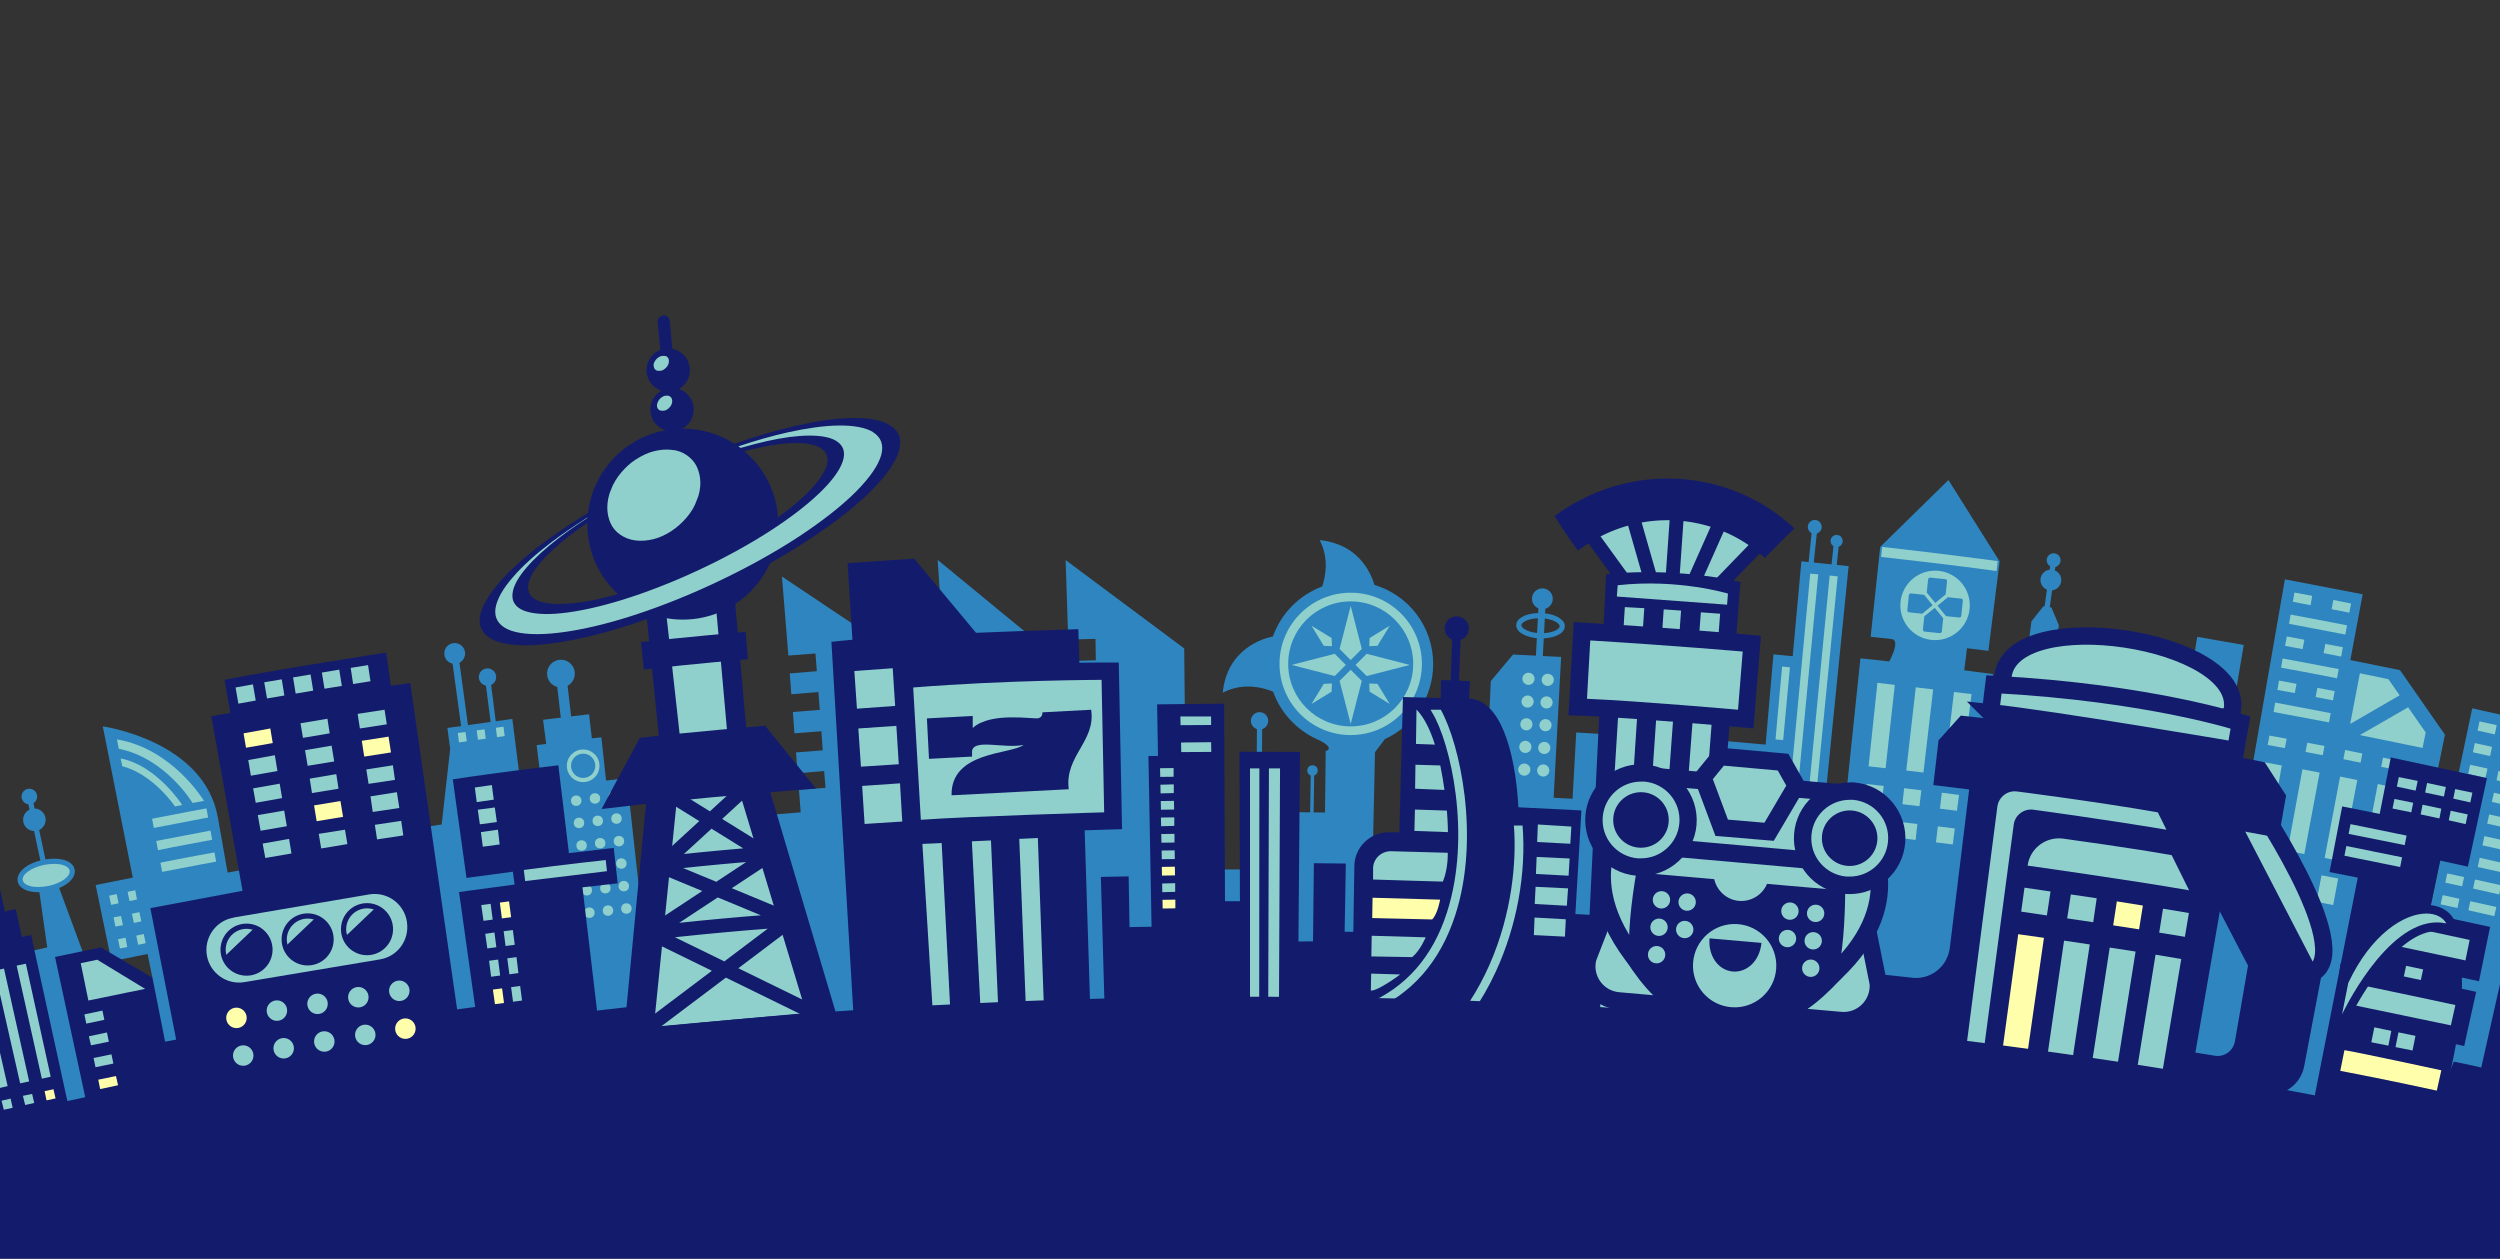 <svg data-name="建物" xmlns="http://www.w3.org/2000/svg" width="1440" height="725"><rect width="100%" height="100%" fill="#333333" stroke="none"/><defs><clipPath id="a"><path fill="none" d="M-5-5h1450v730H-5z"/></clipPath><clipPath id="b"><path data-name="ALL" fill="none" d="M-5-5h1450v730H-5z"/></clipPath><clipPath id="c"><path fill="none" d="M267.1 408l15.8-89.5 197.5-92.1 78.7 45.5-292 136.1z"/></clipPath><clipPath id="d"><path fill="none" d="M341.5 308.1l20.8-51.8 49.3 5.7-20.7 52.6-49.4-6.5z"/></clipPath><clipPath id="e"><path fill="none" d="M377 236l3.5-8.6 8.2 1-3.4 8.7-8.3-1.1z"/></clipPath><clipPath id="f"><path fill="none" d="M375 213.2l3.5-8.7 8.2 1-3.5 8.7-8.2-1z"/></clipPath><clipPath id="g"><path data-name="ALL" fill="none" d="M-5-5h1450v730H-5z"/></clipPath></defs><g clip-path="url(#a)"><g data-name="ビル_x30FB_シルエット"><path d="M1459.1 477.7l13.2-58.6s-26.2-6.3-48.3-11.1l-24.8 118-13.4 6.3 22.5-109.1-25.9-37.2-28.6-5.8 7.1-37.9-44.8-8.6-23.2 133.3-17.1 32.3-40.8 36.2-43.6 81.1 56.8 26.1 112.4 11.9.7-3.5 76.1 55.6 44.1-43.4 41.9-170s-20.7-5.6-64.4-15.6z" fill="#2f85bf"/><path fill="#2f85bf" d="M1285.1 414.6l-25.9-8.1 6.4-39.7 26.8 4.7-7.3 43.1zM1177 349.2l-6.9 8.7-2.1 16.5 15.6 2.1 2.3-16.4-4.3-10.2-4.6-.7zm-43.8 24.2c7.2.9 12.1 1.5 12.1 1.5l6.5-51.5-29.5-46.9L1083 315l-5.5 51.8c2.4.2 6.7.7 12.1 1.3s-1.4 12.9-1.4 12.9c-5.9-.7-11.5-1.3-16.6-1.8l-8.5 81.4 9.8 1-14.3 133.2 67.9 11.2 11.2-136.7 10.3-81s-6.7-.9-16.6-2.2l1.6-12.8z"/><path fill="none" stroke="#2f85bf" stroke-linecap="round" stroke-linejoin="round" stroke-width="3" d="M1176.9 366l6-43.3"/><circle cx="1181.3" cy="334.1" r="6" fill="#2f85bf"/><circle cx="1182.9" cy="322.7" r="4" fill="#2f85bf"/><path fill="#2f85bf" d="M1037.6 323.3l-5 54.7-11.1-1.1-4.5 52-23.7-2.1-1.8 18 35.8 18 24.5-7.4 13-129.3-27.2-2.8z"/><path fill="none" stroke="#2f85bf" stroke-linecap="round" stroke-miterlimit="10" stroke-width="3" d="M1042.8 328.3l2.5-24.3m10.2 30.5l2.3-21.9"/><path fill="#2f85bf" d="M927.2 423.1l-19.3-1.2-2.1 38.2-10.9-.6 4.3-81.1-27.7-1.4-12.8 15.3-4.8 105-6.7 99.1 57.4 25.3 54.8-25.3-17.1-131.8-15.1-41.5z"/><path fill="none" stroke="#2f85bf" stroke-linecap="round" stroke-miterlimit="10" stroke-width="4" d="M886.5 381.2l1.9-36.3"/><circle cx="888.4" cy="344.9" r="6" fill="#2f85bf"/><ellipse cx="887.5" cy="360.4" rx="5.8" ry="12.5" transform="rotate(-88.4 887.425 360.487)" fill="none" stroke="#2f85bf" stroke-linecap="round" stroke-miterlimit="10" stroke-width="3"/><path d="M825.5 382.4c0-21.5-14.2-39.6-33.8-45.5-2.4-7.9-9.8-23.6-31.6-25.8 5.6 10.5 3.3 21.3 1.5 26.7-13.2 4.9-23.7 15.5-28.4 28.8-5.5 1.1-26.4 7-28.9 32.4 12.4-6.6 25-2.3 29-.6 4.3 12.1 13.5 22 25.1 27.3s5.3 6.9 5.3 6.9l5.8 4 13.7 2.8 8.9-6.3 5.6-7.4c16.4-7.5 27.8-24 27.8-43.2z" fill="#2f85bf"/><path fill="#2f85bf" d="M763.6 432.5l-.4 35.5-19.1-.2-25.8 33h-19.5L671 543l-17.7 67.6 64.3 11 71-31.6 3.4-157-28.4-.5z"/><circle cx="778" cy="382.4" r="41" fill="#90d0cc"/><path d="M778 346.4c-19.9 0-36 16.1-36 36s16.1 36 36 36 36-16.1 36-36-16.1-36-36-36zm10.9 21.1l11.6-7.1-7.1 11.6-4.7.2.2-4.7zM778 349l6.4 24.8-6.4 6.4-6.4-6.4L778 349zm-11 18.5l.2 4.7-4.7-.2-7.1-11.6 11.6 7.1zM744 383l24.8-6.4 6.4 6.4-6.4 6.4L744 383zm23 15.4l-11.6 7.1 7.1-11.6 4.7-.2-.2 4.7zm11 18.6l-6.4-24.8 6.4-6.4 6.4 6.4L778 417zm10.9-18.6l-.2-4.7 4.7.2 7.1 11.6-11.6-7.1zm-1.7-9l-6.4-6.4 6.4-6.4L812 383l-24.8 6.4z" fill="#2f85bf"/><path fill="none" stroke="#2f85bf" stroke-linecap="round" stroke-miterlimit="10" stroke-width="2" d="M755.6 470.8l.4-25.9"/><circle cx="756" cy="443.8" r="3" fill="#2f85bf"/><path fill="none" stroke="#2f85bf" stroke-linecap="round" stroke-miterlimit="10" stroke-width="3" d="M725.4 435l.1-15.9"/><circle cx="725.5" cy="415.2" r="5" fill="#2f85bf"/><path fill="#2f85bf" d="M450.4 332.1l3.7 45.5 15.6-1.2.8 10.2-15.6 1.3.9 12 15.6-1.3.8 10.3-15.5 1.2.9 12.3 15.5-1.2.8 11-15.4 1.2.9 12 15.3-1.3.8 9.7-15.3 1.1 1 13-14.7 1.2 4 34.6 18.7 67.8 6.3 25.9 80 13.1L668.2 599l20.5-141-6.1-36.2-.5-48.3-68.3-50.9 1.5 45.8 15.7-.4.2 12.3-15.6.5-10.9.4-.4-5.9-64.2-52.8 4.3 65.3-22.9 1-.5-9.5-70.6-47.2z"/><path fill="none" stroke="#2f85bf" stroke-linecap="round" stroke-miterlimit="10" stroke-width="6" d="M328.2 432.1l-5.1-44.1"/><circle cx="323.1" cy="388" r="8" fill="#2f85bf"/><path fill="#2f85bf" d="M370 582.3l-.8-60.2-8.1-73.9-12 1.4-2.7-24.9-5.5.6-1.6-13.9-26.5 3.2 1.8 13.9-5.5.7 5.8 46.7-11.3-7-4-19.2-4.5-35.6-37.4 5.2 1.6 12.1-4.9 43.5-12.2 1.8 10 113 21.3 17.4 53.8-3.4 8.7-17.2 14.1 6 19.9-10.2z"/><path fill="none" stroke="#2f85bf" stroke-linecap="round" stroke-miterlimit="10" stroke-width="4" d="M268.1 421.8l-6.2-45.4"/><circle cx="261.9" cy="376.4" r="6" fill="#2f85bf"/><path fill="none" stroke="#2f85bf" stroke-linecap="round" stroke-miterlimit="10" stroke-width="3" d="M284.4 418.3l-3.6-28.3"/><circle cx="280.8" cy="390" r="5" fill="#2f85bf"/><path fill="none" stroke="#2f85bf" stroke-linecap="round" stroke-miterlimit="10" stroke-width="3" d="M47.2 601L17.1 459.6"/><path d="M22 512.5c-5.8 0-9.7-1.9-10.3-5-.9-4.3 4.8-8.9 13.3-10.7 2.1-.4 4.2-.7 6.2-.7 5.8 0 9.7 1.9 10.3 5 .9 4.3-4.8 8.9-13.3 10.7-2.1.4-4.2.7-6.2.7z" fill="#90d0cc"/><path d="M31.2 497.6c4.8 0 8.3 1.4 8.9 3.8.7 3.3-4.7 7.3-12.2 8.9-2.1.4-4 .6-5.9.6-4.8 0-8.3-1.4-8.9-3.8-.7-3.3 4.7-7.3 12.2-8.9 2.1-.4 4-.6 5.9-.6m0-3c-2.1 0-4.3.2-6.5.7-10.7 2.3-15.4 8-14.5 12.4.8 3.9 5.2 6.2 11.8 6.2s4.3-.2 6.5-.7c10.7-2.3 15.4-8 14.5-12.4-.8-3.9-5.2-6.2-11.8-6.2z" fill="#2f85bf"/><circle cx="19.8" cy="472.2" r="6.5" fill="#2f85bf"/><circle cx="16.9" cy="458.8" r="4.5" fill="#2f85bf"/><path d="M143.2 500.4l-12.1 2.2-5.6-31.7c-7.9-44.4-66.3-52.5-66.3-52.5l17.3 87.1-21.4 4.3 9.1 43.9 20.8-4.2 2.8 13.6-30 12.6-24-65-11.2 2.5 4.6 32.5-12.5 2.8 5.4 23.3-10.3-7.4-23.7-39.7-2.7-11.2-31.8 7.5 3.4 14.3-15.9 3.9 25.7 120.4 49.8 2 75.2-10.3 50.4-24 19.8-56.6-16.6-70.3z" fill="#2f85bf"/><circle cx="1045.3" cy="303.5" r="4" fill="#2f85bf"/><circle cx="1057.9" cy="311.6" r="3.5" fill="#2f85bf"/></g><path d="M-41.6 522.3l1.3 5.4 5.3-1.2-1.3-5.5-5.3 1.3zm10.6-2.6l1.3 5.5 5.3-1.2-1.3-5.5-5.3 1.2zm-12.5 22.7l16.1 67.4 10.2-2.4-15.7-67.6-10.6 2.6zm16.9-4l4.5 19.5 11.5-1.3-5.1-20.8-10.9 2.6z" data-name="窓" fill="#90d0cc"/><g data-name="窓" fill="#90d0cc"><path d="M62.9 515.9l1.1 5.3 4.3-.9-1.1-5.3-4.3.9zm2.5 12.5l1.1 5.3 4.3-.8-1.1-5.3-4.3.8zM68 541l1.1 5.3 4.2-.8-1-5.4-4.3.9zm5.5-27.3l1.1 5.3 4.3-.9-1-5.3-4.4.9zm2.5 12.6l1.1 5.3 4.3-.9-1.1-5.3-4.3.9zm2.5 12.6l1.1 5.3 4.3-.9-1.1-5.3-4.3.9zM67.4 426l1 5.3c27 5.3 42.5 31.2 42.5 31.2l6.6-1.2s-18-30-50.1-35.4zm51.5 39.6l1 5.3s-17.2 3.2-31.3 6l-1-5.3c15.1-3 31.4-6 31.4-6zm2.3 12.7l1 5.4s-25.7 4.8-31.2 6l-1-5.3c6.5-1.3 31.3-6 31.3-6zm2.3 12.6l1 5.4s-15.4 2.8-31.1 5.9l-1-5.3c13.7-2.8 31.1-5.9 31.1-5.9z"/><path d="M69.5 436.9l.9 4.4c18.1 4.8 30.4 23.2 30.4 23.2l4.2-.8s-14.7-22.8-35.4-26.8z"/></g><path d="M263.7 422.2l.7 5.4 4.5-.6-.8-5.4-4.4.6zm10.9-1.5l.7 5.4 4.5-.6-.7-5.4-4.5.6zm11-1.5l.7 5.4 4.4-.6-.7-5.4-4.4.6z" data-name="窓" fill="#90d0cc"/><g data-name="窓"><circle cx="335.9" cy="441.1" r="9.4" fill="#90d0cc"/><circle cx="335.9" cy="441.1" r="7" fill="#2f85bf"/><circle cx="331.9" cy="461.2" r="3" fill="#90d0cc"/><circle cx="333.5" cy="474" r="3" fill="#90d0cc"/><circle cx="335" cy="487" r="3" fill="#90d0cc"/><circle cx="345.7" cy="485.7" r="3" fill="#90d0cc"/><circle cx="356.5" cy="484.5" r="3" fill="#90d0cc"/><circle cx="357.9" cy="497.4" r="3" fill="#90d0cc"/><circle cx="359.3" cy="510.4" r="3" fill="#90d0cc"/><circle cx="360.8" cy="523.3" r="3" fill="#90d0cc"/><circle cx="350.2" cy="524.5" r="3" fill="#90d0cc"/><circle cx="339.5" cy="525.7" r="3" fill="#90d0cc"/><circle cx="348.7" cy="511.6" r="3" fill="#90d0cc"/><circle cx="338" cy="512.8" r="3" fill="#90d0cc"/><circle cx="344.3" cy="472.8" r="3" fill="#90d0cc"/><circle cx="355.1" cy="471.5" r="3" fill="#90d0cc"/><circle cx="342.7" cy="459.9" r="3" fill="#90d0cc"/><circle cx="353.6" cy="458.6" r="3" fill="#90d0cc"/></g><g data-name="窓" fill="#90d0cc"><circle cx="880.4" cy="391" r="3.5"/><circle cx="879.9" cy="404.1" r="3.5"/><circle cx="879.2" cy="417.2" r="3.5"/><circle cx="878.6" cy="430.2" r="3.5"/><circle cx="878" cy="443.3" r="3.5"/><circle cx="888.9" cy="443.8" r="3.5"/><circle cx="889.5" cy="430.8" r="3.5"/><circle cx="890.2" cy="417.7" r="3.5"/><circle cx="890.8" cy="404.6" r="3.5"/><circle cx="891.5" cy="391.6" r="3.5"/></g><path d="M1042.7 330.4L1030.6 459l4.5-.1 12.2-128.1-4.6-.4zm11.2 1.1l4.6.5-12.4 125.9-4.4-.5 12.2-125.9zm-27.4 52.4l-3.8 42 4.4.4 3.9-41.9-4.5-.5z" data-name="窓" fill="#90d0cc"/><g data-name="窓_x3000_時計塔"><path d="M1084.1 315.1l-.6 5.7c38.4 4.2 66.5 8.1 66.5 8.1l.7-5.7s-31-4.2-66.7-8.2z" fill="#90d0cc"/><circle cx="1114.6" cy="348.7" r="20" fill="#90d0cc"/><path d="M1120.7 342.4l-6 4.9-4.9-6 .8-7.6c0-.6.6-1 1.2-1l8.7.9c.6 0 1 .6 1 1.2l-.8 7.6zm.2 12.5l-4.9-6 6-4.9 7.6.8c.6 0 1 .6 1 1.2l-.9 8.7c0 .6-.6 1-1.2 1l-7.6-.8zm-12.5.1l6-4.9 4.9 6-.8 7.6c0 .6-.6 1-1.2 1l-8.7-.9c-.6 0-1-.6-1-1.2l.8-7.6zm-.1-12.4l4.9 6-6 4.9-7.6-.8c-.6 0-1-.6-1-1.2l.9-8.7c0-.6.6-1 1.2-1l7.6.8z" fill="#2f85bf"/><path fill="#90d0cc" d="M1081.4 393.3l-5.1 48.1 9.8 1.1 5.3-48-10-1.2zm22.1 2.6l-5.5 47.9 9.9 1.2 5.6-47.9-10-1.2zm22 2.7l-5.7 47.9 9.8 1.2 6-47.9-10.1-1.2zm-28.7 55.4l9.9 1.2-1.1 9.2-9.8-1.2 1-9.2zm21.7 2.6l-1.1 9.2 9.8 1.2 1.2-9.1-9.9-1.3zm-43.3-5l-1 9.2 9.8 1.1 1-9.2-9.8-1.1zm41 24.4l-1.1 9.2 9.7 1.2 1.2-9.2-9.8-1.2zm-11.8-1.4l-9.7-1.1-1.1 9.1 9.8 1.2 1-9.2z"/></g><path d="M1321.6 341.3l-.9 5.3 10.2 2 .9-5.4-10.2-1.9zm32.6 6.3l-1 5.3-10.2-2 1-5.3 10.2 2zm-34.8 6.4l-.9 5.3c16.5 3.1 32.4 6.2 32.4 6.2l1-5.3s-13.5-2.7-32.5-6.2zm-2.2 12.6l-1 5.4 10.1 1.9 1-5.4-10.1-1.9zm22.2 4.3l-1 5.3 10.1 2 1-5.4-10.1-1.9zm-24.5 8.4c15.1 2.8 32.2 6.1 32.2 6.1l-1 5.3s-15.7-3.2-32.2-6.1l.9-5.4zm-7.7 44.4l-1 5.4 9.9 1.8 1-5.4-9.9-1.8zm21.8 4.1l-1 5.3 9.9 1.9 1-5.3-9.9-1.9zm21.8 4.2l-1 5.3 9.9 2 1-5.3-9.9-2zm21.8 4.4l-1 5.3 9.9 2 1-5.3-9.9-2zm-59.9-44.4l10.1 1.9-1 5.3-10-1.8.9-5.4zm22.1 4.2l-1 5.3 10 1.9 1-5.3-10-1.9zm-24.3 8.5c16.7 3.1 32 6.1 32 6.1l-1 5.3s-16.7-3.2-31.9-6l.9-5.4zm15.7 38.4l-8.6 47 9.7 1.8 8.8-46.9-9.9-1.9zm-11.9-2.2l-9.9-1.8-2.1 12 9.9 1.8 2.1-12zm33.6 6.4l-8.9 46.9 9.8 1.9 9-46.8-9.9-2zm21.7 4.3l-3.5 18.2 9.7 1.9 3.7-18-9.9-2.1zm-32.4 52.6l-2.9 15.2 9.6 1.9 2.9-15.3-9.6-1.8zm45-103.7l-6.5-9.3-16.4-3.4-5.6 29.2 28.5-16.5zm-22.9 22.9l36.1 7.4 1.8-8.9-10.1-14.5-27.8 16zm156.4 78.3l-2 8.1s-24.1-6-36.3-8.9l1.9-8.1c16.6 3.9 36.4 8.9 36.4 8.9zm-4.5 18.5l-2 8.1s-22.6-5.6-36.1-8.8l1.9-8.1c17.2 4.1 36.2 8.8 36.2 8.8zm-4.5 18.5l-2 8.1s-21.6-5.3-35.9-8.7l1.9-8.1c14.6 3.4 36 8.7 36 8.7zm-4.5 18.5s-16.1-4.1-35.8-8.6l-1.9 8.1c14.5 3.4 35.8 8.6 35.8 8.6l2-8.1zm-4.6 18.5s-11.7-2.9-25.2-6.1l-1.9 8.1c13.4 3.1 25.1 6 25.1 6l2-8.1zm-69.4-160.2l-1.1 5.3 9.9 2.2 1.1-5.3-9.9-2.2zm16.4 3.7l-1.2 5.2 15.4 3.6 1.2-5.3-15.4-3.5zm-19.1 8.8l9.9 2.2-1.1 5.3-9.9-2.2 1.1-5.3zm16.4 3.6l-1.2 5.3 15.4 3.5 1.1-5.2-15.3-3.6zm-19.1 8.9l-1.1 5.3 9.9 2.2 1.2-5.3-10-2.2zm16.3 3.6l-1.1 5.3 15.3 3.5 1.2-5.3-15.4-3.5zm-29.5 59l-1.1 5.3 9.7 2.1 1.1-5.3-9.7-2.1zm-2.6 12.5l-1.2 5.3 9.7 2.1 1.1-5.3-9.6-2.1zm29.5-59l-1.2 5.3 15.2 3.4 1.2-5.2-15.2-3.5zm-2.7 12.5l-1.2 5.3 15.2 3.4 1.1-5.3-15.1-3.4zm-2.8 12.5l-1.1 5.3 15.1 3.4 1.2-5.3-15.2-3.4zm-2.7 12.5l-1.1 5.3 15 3.3 1.2-5.2-15.1-3.4zm-2.7 12.5l-1.1 5.2 15 3.4 1.1-5.3-15-3.3zm-2.7 12.5l-1.1 5.2 14.9 3.4 1.2-5.3-15-3.3z" data-name="窓" fill="#90d0cc"/></g><g clip-path="url(#b)"><path d="M621.2 362.4s-27.5.8-59 2.1l-35.6-42.7s-29.8 1.9-38.4 2.6l2.8 44.1c-4.7.4-8.8.8-12.1 1.2l14.6 247 135.4-7.1-7.8-247.4z" fill="#131c6c"/><path d="M520.8 391.4l4.9-.4c52.4-4.3 108.3-4.4 108.9-4.4h4.9l1.7 86.1h-4.9c-.8.2-78.5 2.5-105.4 4.5l-5.1.4-5-86.2z" fill="#90d0cc"/><path d="M634.5 391.6l1.5 76.3s-78.3 2.3-105.6 4.3L526 396c52.9-4.3 108.5-4.4 108.5-4.4m9.8-10h-9.8c-.6 0-56.6.2-109.3 4.4l-9.7.8.6 9.8 4.4 76.2.6 10.1 10.1-.7c26.8-1.9 104.4-4.3 105.2-4.3l9.9-.3-.2-9.9-1.5-76.3-.2-9.8z" fill="#131c6c"/><path fill="#90d0cc" d="M515.6 406.6l-22 1.6-1.5-21.7 22.1-1.6 1.4 21.7zm2.1 33.6l-21.8 1.4-1.5-22 21.9-1.5 1.4 22.1zm2 33l-21.7 1.4-1.4-21.9 21.8-1.5 1.3 22zm28.9 132.2l-9.9.5-7.4-119.8 11.1-.5 6.2 119.8zM576 604l-10 .5-6.2-119.9 11-.5L576 604zm26.1-1.4l-10.3.5-4.7-119.9 10.7-.5 4.3 119.9z"/><path d="M628.7 408.8c-3 .2-28.3 1.5-28.3 1.5s.4 2.7-2.3 3.4c-2.7.7-27.4-3.9-37.8 5.6v-6.9c.1 0-26.4 1.4-26.4 1.4l1.2 23.3 24.8-1.3v-3.2c1.1-7.2 18.1-1.3 29.7-3.5-7.3 5.5-42 3.5-41.5 29l67.5-3.5c-2.5-19.2 15.7-27.6 12.9-45.7z" fill="#131c6c"/><g data-name="ただのビル"><path fill="#131c6c" d="M756.8 497.2l-.5 45-8.4.1.9-109.2-34.9-.1.3 86.1h-8.6l-.5-113.8-38.6.4.5 29.7-5.5.1 1.8 98.3-12.7.2-.5-29.2-16 .3 3.7 129.9 15-.2 12.2 10.7 86-3.1 6.6-25.2 15.5-.3 2.1-119.5-18.4-.2zm149.1 29.2l10.6.6 1.8 13.1v26.6l-1.3 21.4s-24.9 8.6-24.9 8 6.9-44.3 6.9-44.3l6.9-25.5z"/><path d="M783.3 536.8l-12.9-.2-2.5 45.1s14.6 1.1 14.6.8 1.9-45 1.9-45l-1.1-.7z" fill="#131c6c"/><path d="M697.6 417.6l-17.6.1-.1-5h17.7v4.9zm.1 15.5l-17.3.1-.1-5.5 17.3-.2.1 5.6zM676 447.4l-7.7.1-.1-5 7.8-.1v5zm.1 9.4l-7.6.2-.1-5 7.7-.2v5zm.2 9.5l-7.6.1-.1-5 7.6-.1.1 5zm.1 9.4l-7.6.2-.1-5 7.7-.1v4.9zm.1 9.6l-7.5.1-.1-5 7.6-.1v5zm.2 9.5l-7.5.1-.1-5 7.5-.1.1 5z" fill="#90d0cc"/><path fill="#ffffab" d="M669.212 499.343l7.499-.13.087 4.998-7.499.131z"/><path fill="#90d0cc" d="M676.9 513.7l-7.4.2-.1-5 7.5-.2v5z"/><path fill="#ffffab" d="M677 523.2l-7.3.1-.1-5 7.4-.1v5z"/><path fill="#90d0cc" d="M725.3 577.6l-5.3.1V442.6h5.4l-.1 135zm11.4.2l-6.2-.1.4-135.1h6.4l-.6 135.2z"/></g><g data-name="近未来ビル"><path d="M874.6 464.9c-1.9-34.1-11.2-62.2-28.6-62.5l-37.9-.9-2.1 77.9h-5.6c-11-.3-20.2 8.5-20.3 19.5l-1.3 84.8 125 4.7 7.1-121.6-36.3-1.8z" fill="#131c6c"/><g fill="#131c6c"><path d="M846.1 404l-16.3-.3.2-12 16.7.6-.6 11.7z"/><path d="M840.3 394.1l-4.8-.8 1-26.7 4.9.1-1.1 27.4z"/><circle cx="839.1" cy="362" r="7"/></g><path d="M786.7 583.9l-1.9-4.6 2.3-1c22.6-9.4 38.2-27.2 46.4-52.9 14.2-44.2 2.1-97.7-8.7-115.2l-.8-1.4h5.9c11 19.6 22.8 73.5 8.4 118.1-8.7 27.1-25.3 46-49.3 56l-2.3 1z" fill="#90d0cc"/><path d="M783.3 634.6l-1.9-4.6 2.3-1c77.3-32.4 91.6-112.6 88.3-153.5h5c2.2 27.6-3.3 57.9-15.4 84.1-15.8 34.3-42.1 59.9-76 74l-2.3 1zM885.4 485l19.1 1 .6-9.9-19.3-1.2-.4 10.1zm-.7 18.4l18.8 1 .6-9.9-19-.9-.4 9.8zm-.7 17.3l18.5 1 .7-10-18.7-.9-.5 9.9zm-.5 17.9l17.9.9.5-10-18-1-.4 10.1zm-57-109.7c-2.6-8.2-6-15.5-10.6-20.2l-.3 19.8 11 .4zM815 466.4l-.3 12.2 19.3.7s0-5.3-.6-12.4l-18.5-.6zm17-11.4c-.6-4.5-1.4-9.3-2.4-14.1l-14.3-.4-.2 13.8 16.9.7zm-42.4 115.6l.2-9.8 16.7.5s-12.5 9.4-16.9 9.3z" fill="#90d0cc"/><path d="M790.6 517.1l-.2 11.7s32.4.8 34.5.8c3.2-3.1 4.6-11.4 4.6-11.4l-38.9-1.1z" fill="#ffffab"/><path d="M831.1 507.8c3.2-7.8 2.8-16.6 2.8-16.6l-32.8-.9c-5.5 0-10.1 4.3-10.2 9.8v6.5c-.1 0 38.4 1.2 40.2 1.2zm-17.7 43.5c4.6-3.7 7.8-11.4 7.8-11.4l-31.1-.9-.2 11.9s21.3.4 23.5.4z" fill="#90d0cc"/></g><g data-name="近未来細長ビル"><path fill="#90d0cc" d="M964.8 288.2L916 308.5l32.4 43.4 29.4-.9 36.8-41.1-49.8-21.7z"/><path d="M977.3 665.8l-68.3-3.6 16.1-331.4c24.2-2.7 53.6-.9 77.4 4.4l-25.3 330.6zm39.2-344.4c-28.3-26.3-73.7-30-107.6-4.2-4.7-6.5-9.2-13.1-13.5-19.9 43.4-32.1 101.5-27.5 138.2 7.1a454.2 454.2 0 00-17 17z" fill="#131c6c"/><path d="M961.4 370.2l-45.5-62.7m45.1 61.8l-21.3-74.4m21.2 73.5l5.4-77.3m-4.6 75.6l53.9-55.7m-54.4 56.5l31.5-70.8m-31.8 71.7l5.4-77.3" fill="none" stroke="#131c6c" stroke-miterlimit="10" stroke-width="8"/><path d="M994.8 348.3l-63.5-4.7.5-6.5c34.8-3.9 63.5 4.8 63.5 4.8l-.5 6.5zM930 610.9l-10.2.5 16.1-261.7 11.2.6L930 610.9zm41.1-2.4h-10.8l19.4-255.8 11.1.8-19.7 255zm-24.8 44.8l-8.8.5L958.3 351l10 .7-22 301.6z" fill="#90d0cc"/><path d="M1000.6 413.8c-.6 0-57.1-5-86.7-6.3l-5.1-.2 2.4-43.7 5 .3c47.2 2.9 87.5 6.4 87.9 6.4l4.9.4-3.5 43.5-5-.4z" fill="#90d0cc"/><path d="M916 368.9c47.7 2.9 87.8 6.4 87.8 6.4l-2.7 33.5s-56.8-5-87-6.3l1.9-33.6m-9.5-10.6l-.6 10-1.9 33.6-.6 10.1 10.1.4c29.6 1.3 85.9 6.2 86.5 6.3l10 .9.8-10 2.7-33.5.8-9.9-9.9-.9c-.4 0-40.8-3.6-88.1-6.4l-10-.6z" fill="#131c6c"/></g><g data-name="ぱちレバービル"><path d="M1296 456.5l-23.3 23.6s15.6 51.8 59.4 80.3c26.1-13.5-36.1-103.8-36.1-103.8z" fill="#90d0cc" stroke="#131c6c" stroke-linecap="square" stroke-miterlimit="10" stroke-width="10"/><path d="M1294.8 556.1l-45.5-87.4 42.1 6.7 45.5 87.7-9.7 51.1c-2 10.3-11.5 17.4-22 16.1l-57-6.7 9.6-18.4 18 2.9c5.4.9 10.5-2.8 11.5-8.2l7.6-43.9z" fill="#131c6c"/><path d="M1134.6 451.7l-11.5 94.2c-1.3 10.3-10 17.8-20.4 17.4l-21.3-2.3-28.2 33 207.5 34.4 27.6-159.3-153.7-17.4z" fill="#131c6c"/><g data-name="ボタン"><path d="M1153.7 389.5c5.3-42.1 139.2-21.5 132.1 19.6-6.2 19.1-136.2-1.3-132.1-19.6z" fill="#90d0cc" stroke="#131c6c" stroke-linecap="square" stroke-miterlimit="10" stroke-width="10"/><path d="M1146.4 410.5c35.5 3.7 141.3 21.8 141.3 21.8l2.8-16.1s-52-17.2-142-22l-2 16.4z" fill="#90d0cc" stroke="#131c6c" stroke-linecap="square" stroke-miterlimit="10" stroke-width="10"/><path d="M1129.5 412.1l-12.9 14.3-3 25.8c109.4 13 198.9 30.4 198.9 30.4l4.3-24.4-12.3-19.1s-74.5-16.3-175-26.9z" fill="#131c6c"/></g><path d="M1247.9 478l-5-10.1c-36.9-6.4-81-12-81-12-5.5-.8-10.6 3.1-11.4 8.6L1130.8 617l10.8-4.2 18.3-137.8c.7-5.5 5.9-9.4 11.4-8.6 0 0 38.2 5.1 76.5 11.5z" fill="#90d0cc"/><path d="M1250.9 492.6l10 20.2c-34.5-6-93-14.2-93-14.2 1.4-10.1 10.7-17 20.8-15.5 0 0 42.3 5.8 62.2 9.5zm-84.8 18.7l-1.9 13.8 14.8 2.2 2.1-13.8-15-2.2zm24.6 17.7l2.1-13.8 14.9 2.2-2 13.8-15-2.2z" fill="#90d0cc"/><path fill="#ffffab" d="M1217.2 533l2.1-13.8 15 2.4-2.2 13.7-14.9-2.3z"/><path fill="#90d0cc" d="M1245.9 523.4l-2.2 13.8 14.8 2.4 2.3-13.7-14.9-2.5z"/><path fill="#ffffab" d="M1162.5 538.1l14.8 2.1-10.9 76.2-14.7 1 10.8-79.3z"/><path fill="#90d0cc" d="M1188.9 541.8l14.8 2.2-11.3 75.1-14.3-2.7 10.8-74.6zm26.3 4l14.9 2.3-11.1 69.6-14.8-.4 11-71.5zm26.4 4.1l-11.4 70.5 13.9 5.5 12.3-73.5-14.8-2.5z"/></g><g data-name="ただのビル"><path data-name="ベース" d="M115.7 611l-9-13.2-11.6 2.2-7.3-36.9-29.7-17.4-26.4 5.5L49.1 632l-10.3 2.2-20.9-95.7-5.3 1.2-3.5-16.1s-2.4.5-6.3 1.4L.1 512.5l-20.3 4.7 2.8 12.4-6.3 1.5 3.7 16-5.3 1.2 18.8 80.8-19.6 4.5-17.7-74.3-5.3 1.3-3-12.4-5.3 1.3-3-12.4-6.3 1.5 3 12.4-5.3 1.3 3 12.3-5.3 1.3-9.5 24.1 11.1 43.8-11.2 2.8-9.5-36.9L-137 612l19.7 72.3 42.8 25.9 75.8-17.6 9-35.8 29.2-3.8 33.4-6.6 27.3-6.3 17.2-16-1.8-13z" fill="#131c6c"/><path fill="none" stroke="#131c6c" stroke-linecap="round" stroke-miterlimit="10" stroke-width="6" d="M19.6 647.3l-36-159.9"/><ellipse cx="-12.7" cy="503.7" rx="11" ry="5" transform="rotate(-13 -12.477 503.577)" fill="#131c6c"/><g data-name="窓"><path d="M46.5 554.8l4.4 21.5c19.7-4.1 32.7-6.7 32.7-6.7L56 552.8l-9.5 2zm2.1 29.5l1.1 5.3 10.4-2.2-1.1-5.3-10.4 2.2zm2.6 12.6l10.4-2.2 1.1 5.3-10.3 2.1-1.2-5.2zm2.7 12.5l10.3-2.1 1.1 5.3-10.3 2.1-1.1-5.3z" fill="#90d0cc"/><path fill="#ffffab" d="M56.6 621.9l10.2-2.1 1.2 5.3-10.3 2.2-1.1-5.4z"/></g><g data-name="窓"><path fill="#90d0cc" d="M-15.7 562l15 64.8 5.1-1.2-14.8-64.8-5.3 1.2zm30.6-6.9l14.3 65.1-5.1 1.1-14.5-65.1 5.3-1.1zm1.9 67.8l-5.2 1.1-14.7-64.9 5.4-1.2 14.5 65z"/><path fill="#ffffab" d="M30.8 627.4l-5.1 1.1 1.1 5.3 5.2-1.1-1.2-5.3z"/><path fill="#90d0cc" d="M18.5 630.1l1.2 5.2-5.2 1.2-1.3-5.3 5.3-1.1zM.9 634l1.3 5.2 5.1-1.1-1.2-5.3L.9 634z"/></g></g><g data-name="ぱち筐体ビル"><path d="M935.118 484.441l139.467 12.202-6.711 76.707c-.959 10.958-10.709 19.14-21.667 18.18l-99.62-8.715c-10.958-.959-19.14-10.709-18.18-21.667l6.71-76.707z" fill="#131c6c"/><path d="M925.8 522.9l-11.2 28.9c-3 11.9 5.4 23.7 17.7 24.7 23.4 2.1 42 3.7 42 3.7-24.6-2.2-48.4-57.3-48.4-57.3z" fill="#90d0cc" stroke="#131c6c" stroke-linecap="square" stroke-miterlimit="10" stroke-width="10"/><path d="M1064.1 482.4l-114.1-10-2.7 30.5 40.1 3.5c1.5 6.6 7.1 11.9 14.2 12.5 7.1.6 13.6-3.5 16.2-9.8l43.6 3.8 2.7-30.5z" fill="#90d0cc"/><path d="M936.2 469.8s-34.5 33.5 7.6 84.8c-3.3-29.2 10.2-83.3 10.2-83.3l-17.8-1.6zm14.8-22.7l17.5 41.8 71.1 6.3 24.5-38.2-113.1-9.9z" fill="#90d0cc" stroke="#131c6c" stroke-linecap="square" stroke-miterlimit="10" stroke-width="10"/><path fill="#90d0cc" d="M991.7 476.7l-10.9-28.9 9.8-12 36.4 3.2 7.6 13.5-15.7 26.6-27.2-2.4z"/><path d="M992.8 441l15.6 1.4 15.6 1.4 4.9 8.7-12.6 21.4-10.5-.9-10.5-.9-8.7-23.3 6.3-7.7m-4.5-10.5l-3.3 4.1-6.3 7.7-3.6 4.5 2 5.4 8.7 23.3 2.2 5.9 6.3.5 10.5.9 10.5.9 6.3.5 3.2-5.4 12.6-21.4 2.9-5-2.8-5-4.9-8.7-2.6-4.6-5.3-.5-15.6-1.4-15.6-1.4-5.3-.5z" fill="#131c6c"/><path d="M945.2 499.5c-.8 0-1.6 0-2.4-.1-7.2-.6-13.8-4-18.4-9.6s-6.9-12.6-6.2-19.8c1.2-13.9 13.1-24.8 27-24.8s1.6 0 2.4.1c14.9 1.3 26 14.5 24.7 29.4-1.2 14.1-12.9 24.8-27 24.8z" fill="#90d0cc"/><path d="M945.2 450.2h2c12.2 1.1 21.2 11.8 20.1 24-1 11.5-10.7 20.2-22 20.2h-2c-12.2-1.1-21.2-11.8-20.1-24 1-11.5 10.7-20.2 22-20.2m0-10c-8 0-15.7 3-21.6 8.4-6 5.4-9.7 12.9-10.4 20.9-.7 8.6 1.9 16.9 7.4 23.5s13.3 10.6 21.8 11.4c.9 0 1.9.1 2.8.1 8 0 15.7-3 21.6-8.4 6-5.4 9.7-12.9 10.4-20.9 1.5-17.7-11.6-33.3-29.2-34.8-.9 0-1.9-.1-2.8-.1z" fill="#131c6c"/><circle cx="945.2" cy="472.3" r="16" fill="#131c6c"/><circle cx="998.5" cy="555.8" r="24" transform="rotate(-86.2 999.056 555.666)" fill="#90d0cc"/><path d="M1075.8 536.1l6.1 30.4c.8 12.3-9.5 22.4-21.7 21.3-23.4-2.1-42-3.7-42-3.7 24.6 2.2 57.6-48 57.6-48z" fill="#90d0cc" stroke="#131c6c" stroke-linecap="square" stroke-miterlimit="10" stroke-width="10"/><path d="M1074.7 482s28.2 39-22.2 82.2c8.3-28.2 4.5-83.8 4.5-83.8l17.8 1.6z" fill="#90d0cc" stroke="#131c6c" stroke-linecap="square" stroke-miterlimit="10" stroke-width="10"/><path d="M1065.5 510c-.8 0-1.6 0-2.4-.1-7.2-.6-13.8-4-18.4-9.6-4.7-5.6-6.9-12.6-6.2-19.8 1.2-14.1 12.9-24.8 27-24.8s1.6 0 2.4.1c7.2.6 13.8 4 18.4 9.6s6.9 12.6 6.2 19.8c-1.2 14.1-12.9 24.8-27 24.8z" fill="#90d0cc"/><path d="M1065.4 460.7h2c12.2 1.1 21.2 11.8 20.1 24-1 11.5-10.7 20.2-22 20.2h-2c-12.2-1.1-21.2-11.8-20.1-24 1-11.5 10.7-20.2 22-20.2m0-10c-8 0-15.7 3-21.6 8.4-6 5.4-9.7 12.9-10.4 21-1.5 17.7 11.6 33.3 29.2 34.8.9 0 1.9.1 2.8.1 8 0 15.7-3 21.6-8.4 6-5.4 9.7-12.9 10.4-21 .7-8.6-1.9-16.9-7.4-23.5-5.5-6.6-13.3-10.6-21.8-11.4-.9 0-1.9-.1-2.8-.1z" fill="#131c6c"/><circle cx="1065.4" cy="482.8" r="16" fill="#131c6c"/><path d="M1014.6 543.1c-.9 10.1-8.2 17.2-16.5 16.5-8.3-.7-14.3-9-13.4-19.1l29.9 2.6z" fill="#131c6c"/><g fill="#90d0cc"><circle cx="971.8" cy="519.6" r="5"/><circle cx="970.4" cy="535.4" r="5"/><circle cx="957" cy="518.3" r="5"/><circle cx="955.6" cy="534.1" r="5"/><circle cx="954.2" cy="549.9" r="5"/></g><g fill="#90d0cc"><circle cx="1031" cy="524.8" r="5"/><circle cx="1029.6" cy="540.6" r="5"/><circle cx="1045.8" cy="526.1" r="5"/><circle cx="1044.4" cy="541.9" r="5"/><circle cx="1043" cy="557.7" r="5"/></g></g><g data-name="ただのビル"><path d="M1358.1 505.4l-29.6 150 70.7 5.5s43.1-124.4-.8-131.2l7.1-34 16 3.5 11-51-55.4-11.9-6.4 32.5-21.6-4.3-7.3 37.8 16.1 3.2z" fill="#131c6c"/><g fill="none" stroke="#90d0cc" stroke-linecap="square" stroke-miterlimit="10" stroke-width="10"><path d="M1407.8 564.3h0"/><path stroke-dasharray="0 18.1" d="M1390.1 560.7l-8.9-1.9"/><path d="M1372.3 557h0"/></g><g fill="none" stroke="#90d0cc" stroke-linecap="square" stroke-miterlimit="10" stroke-width="10"><path d="M1399.7 601.9h0"/><path stroke-dasharray="0 14.2" d="M1385.7 599.2l-21-4.2"/><path d="M1357.7 593.6h0"/></g><path d="M1350 582.9l2.5-22.1 5.3 1c11.2 2.2 57.1 12 57.6 12.1l4.9 1.1-4.7 21.4-65.6-13.6z" fill="#90d0cc"/><path d="M1356.8 566.8c11.3 2.2 57.5 12.1 57.5 12.1l-2.6 11.7-56.3-11.7 1.4-12.1m-8.7-11.9l-1.2 10.8-1.4 12.1-1 9.1 8.9 1.9 56.3 11.7 9.7 2 2.1-9.7 2.6-11.7 2.2-9.8-9.8-2.1c-1.9-.4-46.4-9.9-57.7-12.1l-10.6-2.1z" fill="#131c6c"/><path d="M1350.4 604.9c7.7 1.2 55.8 11.6 55.8 11.6l-2.6 11.7s-28.2-6.2-55.6-11.4l2.4-11.9z" fill="#ffffab"/><path fill="#90d0cc" d="M1366.8 547.1l12-20.3 49.6 10.8-4.4 21.5-57.2-12z"/><path d="M1381.2 532.5l41.3 8.9-2.4 11.8-45.5-9.6 6.6-11.2m-4.9-11.2l-3.7 6.2-6.6 11.2-7.1 12 13.7 2.9 45.5 9.6 9.8 2.1 2-9.8 2.4-11.8 2-9.7-9.7-2.1-41.3-8.9-7-1.5z" fill="#131c6c"/><path d="M1350.2 565.4v-.3c6.3-13.2 14.4-24.1 23.5-31.4 8-6.4 16.4-10 23.9-10s11.1 2.5 13.7 7l2.9 4.9-5.6-1.2c-1.6-.4-3.2-.5-4.8-.5-27.8 0-52.2 51-52.4 51.5l-8.6 18.3 7.5-38.2z" fill="#90d0cc"/><path d="M1397.6 526.2c5.2 0 9.4 2 11.5 5.7-1.8-.4-3.6-.6-5.4-.6-29.8 0-54.7 53-54.7 53l3.6-18.1c13.2-28.2 32.3-40 45-40m0-5c-8 0-17 3.7-25.4 10.5-9.4 7.6-17.7 18.8-24.1 32.3l-.3.6v.6c-.1 0-3.7 18.1-3.7 18.1l-7.8 39.7 17.2-36.6c6.6-13.9 28.4-50.1 50.2-50.1s2.9.2 4.3.5l11.1 2.5-5.7-9.9c-3-5.2-8.8-8.2-15.8-8.2z" fill="#131c6c"/><path fill="#90d0cc" d="M1353.9 474.7l-1.1 5.6 32.3 6.5 1.1-5.5-32.3-6.6zm-2.4 12.6l-1.1 5.6 32.1 6.5 1.1-5.6-32.1-6.5zm30.2-39.7l10.9 2.2-1.2 5.6-10.8-2.3 1.1-5.5zm-2.5 12.6l10.8 2.2-1.1 5.5-10.8-2.2 1.1-5.5zm18.8-9.2l-1.1 5.5 10.8 2.3 1.1-5.5-10.8-2.3zm-2.6 12.5l-1.1 5.6 10.8 2.3 1.1-5.6-10.8-2.3zm18.8-9l-1.1 5.5 9.8 2.2 1.2-5.6-9.9-2.1zm-2.6 12.5l9.8 2.1-1.2 5.6-9.7-2.2 1.1-5.5z"/></g><g data-name="ただのビル"><path d="M1443.8 549.9l-14.6 65c-3.8-.9-9.7-2.2-15.6-3.4-1 0-9.7 27.1-9.7 27.1l-3.4 10.2 15.3 25.9 37.2.3 27.6-116.5s-26.8-6.4-36.8-8.6z" fill="#131c6c"/><path fill="#131c6c" d="M1447.8 556.7l8.4-36.7 25.5 6.1-8.9 37.7-25-7.1z"/><path fill="#131c6c" d="M1463.7 511.5l-2.7 12 14.9 3.3 2.8-11.8-15-3.5z"/><path fill="none" stroke="#131c6c" stroke-linecap="square" stroke-miterlimit="10" stroke-width="3" d="M1470.6 515.8l4.3-18.6"/><circle cx="1476.2" cy="491.5" r="5" fill="#131c6c"/></g><g data-name="ただのビル"><path d="M1486.7 580l-12 49.1s-9.3-2.3-17.5-4.1c-.7 0-16.7 59.8-16.7 59.8h90.4l33.9-128.4s-29.9-8-42.1-11l-36.2 34.5z" fill="#131c6c"/><path d="M1544.2 593l-46.9-11.8 22.4-23.3c16.7 4 31.5 8.1 31.5 8.1l-7 27.1zm-49.3-2l-20.7 84.4 9 3.3 21.2-85.4-9.5-2.3zm46.8 11.7l-9.3-2.4-22.2 85.9 9.1 2.7 22.4-86.2zm-29.3-7.4l-21.5 87.1 10 2.1 22.2-86.6-10.7-2.6z" fill="#90d0cc"/></g><g data-name="電波塔"><path fill="none" stroke="#131c6c" stroke-linecap="round" stroke-miterlimit="10" stroke-width="7" d="M420.9 592.8l-38.6-407.6"/><g data-name="台座"><path data-name="台座" fill="#131c6c" d="M372.1 462.9l-13.7 143 125.3-15-42-141.3-69.6 13.3z"/><path data-name="台座_x3000_中" fill="#90d0cc" d="M391 449.6l-14.4 141.8 87.8-7.9-42.5-140.6-30.9 6.7z"/></g><g data-name="レバー"><path data-name="レバー" fill="#131c6c" d="M379.8 426.9l-9.3-91 51.5-5.2 8.8 99.9-51-3.7z"/><path data-name="レバー_x3000_中" fill="#90d0cc" d="M382 337.6l10.5 94.5 27-3.1-8.4-94.2-29.1 2.8z"/><path d="M369.3 369.8c25.2-2.8 60.2-5.9 60.2-5.9l1.3 15.8s-28.7 2.4-60 5.9l-1.6-15.7z" fill="#131c6c"/></g><path d="M368.5 425c23.1-2.8 72.2-7 72.2-7l29.3 36.2s-70.4 5.2-123.5 11.8l22-41z" fill="#131c6c"/><circle data-name="珠_x3000_大" cx="393.3" cy="301.9" r="55" fill="#131c6c"/><circle data-name="珠_xFF53_1" cx="387.1" cy="235.9" r="12.5" fill="#131c6c"/><circle data-name="珠_xFF53_2" cx="384.9" cy="213.2" r="12.5" fill="#131c6c"/><path d="M377.3 497.8c34.9-4.2 70.8-6.7 70.8-6.7m-73 46.3c38-4.6 80.4-7.5 80.4-7.5m-65.7-69.7l46.3 28.7m-9.7-32.2l-39.9 36.6m-.8 7.8l61.8 25.6m-9.3-30.9l-55.7 36.7m-.9 8.3l82.8 40.5m-14.6-47.1l-73.1 55.1" data-name="鉄骨" fill="none" stroke="#131c6c" stroke-linecap="round" stroke-miterlimit="10" stroke-width="8"/><g data-name="輪"><g clip-path="url(#c)"><path d="M400.8 325.2c-13.6 6.3-26.8 11.4-38.9 15.2s-22.6 6.1-31.4 7-15.4.6-19.9-1.1-6.6-4.5-6.4-8.5c.2-3.9 2.7-8.5 6.9-13.5s9.8-10.1 16.7-15.5 14.7-10.6 23.6-15.8 18.4-10.3 28.6-15.1c10.3-4.8 20.4-8.9 29.9-12.2 9.6-3.4 18.8-6 27.1-7.8s16.1-2.8 22.3-2.7 11.4 1.2 14.4 3.6 3.7 6.1 2 10.6c-1.8 4.6-6 10.1-12.3 16.1s-15.3 12.9-25.9 19.7c-10.7 6.9-23.2 13.7-36.8 20.1m-19.1-52.8c-13.6 6.4-26.5 13.1-38.1 20-11.8 7-22.6 14.2-31.9 21.2s-17.7 14.5-23.7 21.4-10.3 13.8-11.4 19.6 1.3 10.6 6.8 13.5c5.8 3 14.9 4.1 26.9 3.2 12.5-.9 27.9-4 45.3-9.2 17.8-5.3 37.4-12.8 57.6-22.2 20.2-9.4 38.4-19.6 54-29.9 15.2-10 27.4-19.8 36.1-28.8 8.4-8.6 13.4-16.3 14.9-22.7s-.6-10.8-5.9-13.9-12.8-4.1-22.3-3.9-19.9 1.8-31.6 4.5c-11.4 2.6-23.8 6.2-36.8 10.8s-26.1 10-39.8 16.3" fill="#131c6c"/></g><path d="M503.1 249c-4.5-2.8-11.5-4-20.1-3.9-8.3.1-18.2 1.5-29.1 3.9-8.9 2-18.5 4.7-28.6 8.1.4.3.9.6 1.3.9 5.2-1.5 10.3-2.8 15-3.9 9.3-2.1 17.8-3.2 24.7-3.2 7.2 0 12.9 1.1 16.3 3.7 3.6 2.7 4.4 6.6 2.7 11.5-1.8 5.1-6.3 11.2-13.3 17.9-7.2 6.9-16.9 14.4-28.7 22-12 7.7-25.9 15.4-41.2 22.5-15.2 7.1-30.1 12.8-43.6 17-13.3 4.1-25.2 6.7-35 7.7-9.5 1-16.9.4-21.8-1.5-4.7-1.9-7-5.2-6.5-9.7.4-4.4 3.3-9.5 8.1-15.1 4.6-5.4 11-11.2 18.7-17.1 4.9-3.8 10.4-7.6 16.3-11.4v-.3c-7.7 4.9-14.9 9.8-21.2 14.6-8.9 6.8-16.3 13.5-21.7 19.8-5.7 6.5-9.2 12.7-10 17.9-.8 5.5 1.7 9.5 6.9 12 5.5 2.6 14.1 3.4 25.2 2.5 11.5-1 25.6-3.8 41.4-8.6 16.2-4.9 34-11.7 52.2-20.2 18.2-8.5 34.8-17.7 49-27 13.8-9.1 25.1-18 33.2-26.2 7.8-7.9 12.7-15 14.3-20.9 1.5-5.6 0-10.1-4.7-13z" fill="#90d0cc"/></g><g clip-path="url(#d)" data-name="珠_x3000_HL"><path d="M386.7 259.1c-3.4-.4-6.9 0-10.4.9s-6.8 2.6-10 4.6-6 4.7-8.5 7.6-4.5 6.3-5.9 9.8-2.1 7.1-2.1 10.4.7 6.3 1.9 9 3.1 4.9 5.6 6.6 5.4 2.9 8.8 3.3 7 .1 10.5-.8 6.9-2.5 10.1-4.6 6.1-4.7 8.7-7.7 4.6-6.4 6-10 2.1-7.2 2-10.5-.8-6.3-2.1-9-3.3-4.8-5.7-6.5-5.4-2.8-8.8-3.2" fill="#90d0cc"/></g><g clip-path="url(#e)" data-name="珠_x3000_HL"><path d="M384.6 227.9c-.6 0-1.2 0-1.7.1s-1.1.4-1.7.8-1 .8-1.4 1.3-.8 1.1-1 1.7-.4 1.2-.4 1.7.1 1.1.3 1.5.5.8.9 1.1.9.5 1.5.5 1.2 0 1.7-.1 1.2-.4 1.7-.8 1-.8 1.4-1.3.8-1.1 1-1.7.3-1.2.3-1.7-.1-1.1-.3-1.5-.5-.8-.9-1.1-.9-.5-1.5-.5" fill="#90d0cc"/></g><g clip-path="url(#f)" data-name="珠_x3000_HL"><path d="M382.6 205c-.6 0-1.2 0-1.7.1s-1.1.4-1.7.8-1 .8-1.4 1.3-.8 1.1-1 1.6-.4 1.2-.3 1.7.1 1.1.3 1.5.5.8.9 1.1.9.5 1.5.5 1.2 0 1.7-.1 1.2-.4 1.7-.8 1-.8 1.4-1.3.8-1.1 1-1.7.3-1.2.3-1.7-.1-1.1-.3-1.5-.5-.8-.9-1.1-.9-.5-1.5-.5" fill="#90d0cc"/></g></g><g data-name="三連ボタン"><path d="M343.9 582.1l-8.4-71 20.3-2.3-2.3-20.4-25.8 3-6.1-50.6s-32.8 3.8-60.8 8.1l7.9 56.8 26.7-3.6 1 7.4-32 4.3 9.3 66.2-10.4 1.4-27-188s-3.8.5-11.1 1.6l-2.8-19.1s-64.3 9.9-93.1 15.7l3.4 19c-3.6.7-7.2 1.3-11 2l18 100.5-53.1 10 21.9 111.5 160.2 39.3 89.8-45.8 10.7-48.9-25.3 2.9z" fill="#131c6c"/><path data-name="窓_x3000_長" d="M348.9 495.4l.7 6.4-47.1 5.7-.8-6.4c23.6-3.2 47.1-5.7 47.1-5.7z" fill="#90d0cc"/><g data-name="窓"><path fill="#90d0cc" d="M277.2 521.3l5.4-.7 1.2 9.1-5.3.7-1.3-9.1zm2.3 16.6l5.3-.8 1.1 8.5-5.2.7-1.2-8.4zm2.2 15.5l5.2-.7 1.2 9.2-5.2.7-1.2-9.2z"/><path fill="#ffffab" d="M283.9 570l5.3-.7 1.1 8.4-5.2.7-1.2-8.4zm4-50.1l1.2 9.1 5.3-.7-1.2-9.1-5.3.7z"/><path fill="#90d0cc" d="M290.1 536.4l5.3-.7 1.1 8.5-5.3.7-1.1-8.5zm2.1 15.6l5.3-.7 1.1 9.2-5.2.7-1.2-9.2zm2.2 16.6l5.2-.7 1.1 8.4-5.2.7-1.1-8.4z"/></g><path d="M273.5 453.6l1.1 8.4 9.8-1.4-1.1-8.4-9.8 1.4zm1.7 12.8l9.8-1.3 1.2 8.4-9.8 1.3-1.2-8.4zm1.8 12.9l1.1 8.4 9.7-1.3-1-8.5-9.8 1.4z" data-name="窓" fill="#90d0cc"/><path d="M134.5 528.5l78.1-13.3c10.4-1.8 20.2 5.3 21.8 15.8v.2c1.5 10.2-5.3 19.7-15.5 21.4l-78.1 13.1c-10.1 1.7-19.7-5-21.6-15.1-1.9-10.3 5-20.3 15.3-22z" fill="#90d0cc"/><g data-name="窓"><path fill="#90d0cc" d="M135.7 396l1.6 9.3 10-1.8-1.6-9.3-10 1.8zm16.5-3l1.6 9.3 10-1.7-1.5-9.3-10.1 1.7zm16.6-2.8l1.5 9.3 10.1-1.7-1.5-9.3-10.1 1.7zm16.6-2.8l1.5 9.3 10-1.6-1.5-9.4-10 1.7zm16.6-2.7l1.4 9.3 10-1.6-1.4-9.3-10 1.6z"/><path fill="#ffffab" d="M140.3 422.4l1.4 8.3 15.4-2.7-1.4-8.4-15.4 2.8z"/><path fill="#90d0cc" d="M221.5 408.8l1.3 8.4-15.5 2.4-1.3-8.4 15.5-2.4zm-32.9 5.2l1.3 8.4-15.4 2.6-1.4-8.4 15.5-2.6zm-12.9 18.1l15.3-2.6 1.5 9.1-15.3 2.5-1.5-9zm2.7 16.4l15.3-2.6 1.3 8.4-15.3 2.5-1.3-8.3z"/><path fill="#ffffab" d="M180.9 463.9l15.2-2.5 1.5 9.1-15.2 2.5-1.5-9.1z"/><path fill="#90d0cc" d="M183.6 480.3l15.1-2.4 1.4 8.3-15.1 2.5-1.4-8.4z"/><path fill="#ffffab" d="M208.4 426.7l15.4-2.4 1.4 9.1-15.4 2.4-1.4-9.1z"/><path fill="#90d0cc" d="M211 443.2l15.3-2.4 1.2 8.4-15.2 2.3-1.3-8.3zm2.4 15.5l15.2-2.4 1.4 9.1-15.3 2.3-1.3-9zm2.5 16.4l15.2-2.3 1.2 8.4-15.1 2.3-1.3-8.4zM158.3 435l-15.3 2.8 1.5 9 15.3-2.7-1.5-9.1zm2.8 16.4l-15.3 2.7 1.5 8.3 15.2-2.7-1.4-8.3zm2.6 15.5l-15.2 2.6 1.6 9 15.1-2.6-1.5-9zm2.8 16.3l-15.2 2.7 1.5 8.3 15.1-2.6-1.4-8.4z"/></g><g data-name="丸窓"><circle cx="136.2" cy="586.3" r="5.9" fill="#ffffab"/><circle cx="140.1" cy="608" r="5.9" fill="#90d0cc"/><circle cx="159.5" cy="582.1" r="5.9" fill="#90d0cc"/><circle cx="163.4" cy="603.8" r="5.9" fill="#90d0cc"/><circle cx="182.9" cy="578.2" r="5.9" fill="#90d0cc"/><circle cx="186.8" cy="599.9" r="5.9" fill="#90d0cc"/><circle cx="206.4" cy="574.4" r="5.9" fill="#90d0cc"/><circle cx="210.4" cy="596.1" r="5.9" fill="#90d0cc"/><circle cx="230" cy="570.7" r="5.9" fill="#90d0cc"/><circle cx="233.5" cy="592.5" r="5.9" fill="#ffffab"/></g><g data-name="ボタン"><circle cx="142" cy="547" r="15" fill="#90d0cc"/><path d="M147.2 533.9c9.7 4.8 10.1 17.5 4.6 23s-18.1 5.1-23.5-5l18.9-18z" fill="#131c6c"/><path d="M142 535c6.6 0 12 5.4 12 12s-5.4 12-12 12-12-5.4-12-12 5.4-12 12-12m0-3c-8.3 0-15 6.7-15 15s6.7 15 15 15 15-6.7 15-15-6.7-15-15-15z" fill="#131c6c"/><circle cx="177.2" cy="541.1" r="15" fill="#90d0cc"/><path d="M177.2 529.1c6.6 0 12 5.4 12 12s-5.4 12-12 12-12-5.4-12-12 5.4-12 12-12m0-3c-8.3 0-15 6.7-15 15s6.7 15 15 15 15-6.7 15-15-6.7-15-15-15z" fill="#131c6c"/><circle cx="211.4" cy="535.2" r="15" fill="#90d0cc"/><path d="M211.4 523.2c6.6 0 12 5.4 12 12s-5.4 12-12 12-12-5.4-12-12 5.4-12 12-12m0-3c-8.3 0-15 6.7-15 15s6.7 15 15 15 15-6.7 15-15-6.7-15-15-15zm-28.8 7.6c9.7 4.8 10.1 17.5 4.6 23s-18.1 5.1-23.5-5l18.9-18z" fill="#131c6c"/><path d="M217.3 521.9c9.7 4.8 10.1 17.5 4.6 23s-18.1 5.1-23.5-5l18.9-18z" fill="#131c6c"/></g></g></g><g clip-path="url(#g)"><path d="M2152 916.8S1601.6 574.1 720.5 574.1s-1434 342.7-1434 342.7H2152z" fill="#131c6c"/><path d="M-530 833.2c800.4-331.5 1699.6-331.5 2500 0" fill="none" stroke="#131c6c" stroke-linecap="square" stroke-miterlimit="10" stroke-width="15"/></g></svg>